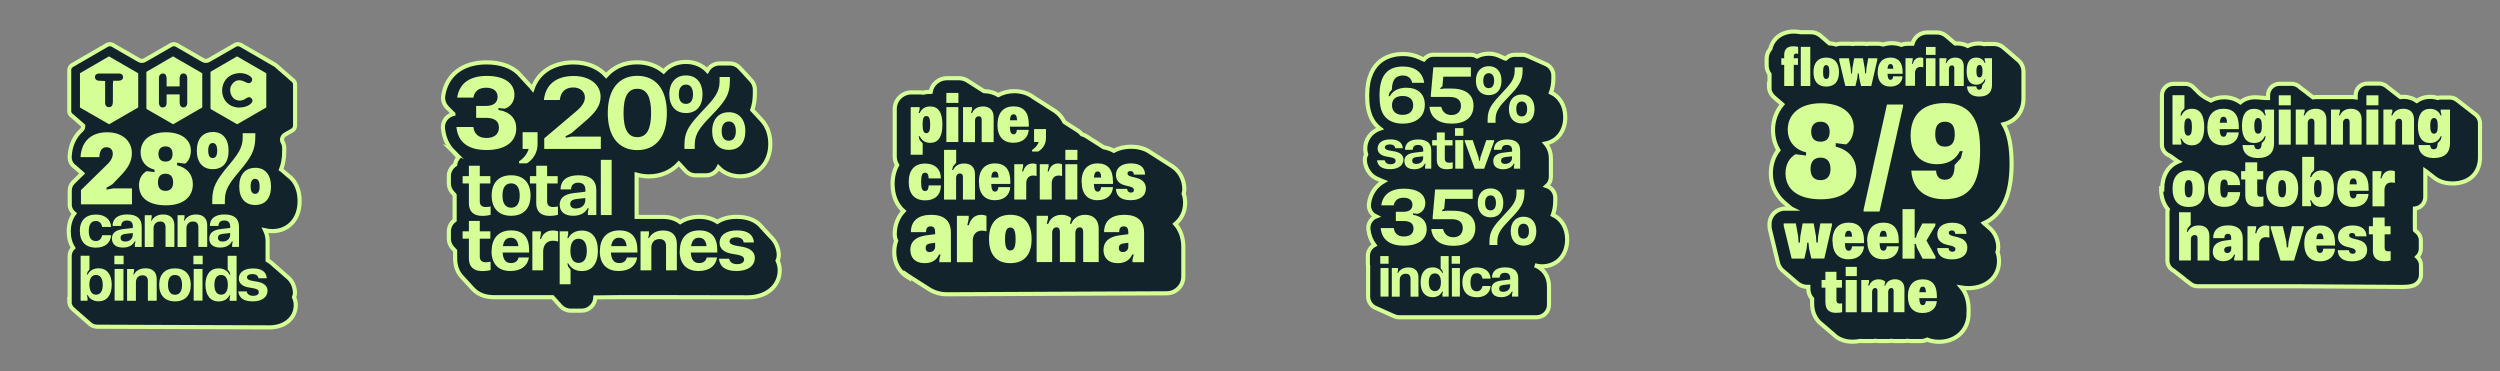 <?xml version="1.0" encoding="UTF-8"?>
<svg id="Capa_1" data-name="Capa 1" xmlns="http://www.w3.org/2000/svg" viewBox="0 0 302.95 44.99">
  <rect x="0" y="0" width="302.95" height="44.99" fill="#808080" stroke="none"/>
  <defs>
    <style>
      .cls-1 {
        stroke: #d6fe97;
        stroke-miterlimit: 10;
        stroke-width: .5px;
      }

      .cls-1, .cls-2 {
        fill: #12232c;
      }

      .cls-2, .cls-3 {
        stroke-width: 0px;
      }

      .cls-3 {
        fill: #d6fe97;
      }
    </style>
  </defs>
  <g>
    <path class="cls-1" d="m54.89,18.34s.04.04.06.06c.02.02.04.04.06.06.02.02.04.04.05.06.02.02.04.04.06.06.02.02.04.04.05.06.02.02.04.04.06.06.02.02.04.04.05.06.02.02.04.04.05.06.02.02.04.04.06.06.02.02.04.04.05.06.02.02.04.04.06.06.02.02.03.04.05.06-.2.25-.36.54-.39.88-.46.3-.77.81-.77,1.4v.89c0,.44.17.83.45,1.12.02.02.04.04.05.06.02.02.04.04.06.06.02.02.04.04.05.06.02.02.04.04.06.06.01.01.02.02.03.04v3.06c-.42.3-.7.79-.7,1.35v.89c0,.45.18.86.48,1.16.02.02.04.04.06.06.02.02.04.04.05.06.02.02.04.04.06.06.02.02.04.04.05.06.02.02.04.04.06.06,0,0,0,0,0,.01v.91c0,.95.31,1.74.86,2.29.02.02.04.04.05.06.02.02.04.04.06.06.02.02.04.04.06.06.02.02.04.04.05.06.02.02.04.04.05.06.02.02.04.04.06.06.02.02.04.04.05.06.02.02.04.04.06.06.02.02.04.04.06.06.02.02.04.04.05.06.02.02.04.04.05.06.02.02.04.04.06.06.02.02.04.04.05.06.02.02.04.04.06.06.02.02.04.04.06.06.02.02.04.04.05.06.02.02.04.04.05.06.02.02.04.04.06.06.02.02.04.04.05.06.02.02.04.04.06.06.02.02.04.04.05.06.02.02.04.04.06.06.02.02.04.04.05.06.02.02.04.04.06.06.54.57,1.32.92,2.28.96h0s.14.01.14.01c.02,0,.04,0,.05,0,.03,0,.06,0,.09,0h3.29s.03,0,.05,0c.02,0,.03,0,.04,0h3.68s.02.02.03.03c.02.02.04.04.05.06.02.02.04.04.06.06.02.02.04.04.05.06.02.02.04.04.06.06.02.02.04.04.05.06.02.02.04.04.06.06.02.02.04.04.05.06.02.02.04.04.06.06.02.02.04.04.05.06.02.02.04.04.05.06.02.02.04.04.05.06.02.02.04.04.06.06.02.02.04.04.05.06.02.02.04.04.06.06.02.02.04.04.05.06.02.02.04.04.05.06.02.02.04.04.05.06.02.02.04.04.06.06.3.32.73.52,1.2.52h1.32c.9,0,1.64-.72,1.67-1.62.71-.05,17.42,0,18.47,0,2.26,0,3.85-1.33,3.87-3.26,0-.23-.03-.7-.26-1.19.11-.25.16-.53.14-.81-.06-.73-.35-1.48-.95-2.05-.02-.02-.04-.04-.06-.06-.02-.02-.03-.04-.05-.06-.02-.02-.04-.04-.06-.06-.02-.02-.03-.04-.05-.06-.02-.02-.04-.04-.06-.06-.02-.02-.03-.04-.05-.06-.02-.02-.04-.04-.06-.06-.02-.02-.03-.04-.05-.06-.02-.02-.04-.04-.06-.06-.02-.02-.03-.04-.05-.06-.02-.02-.04-.04-.06-.06-.02-.02-.03-.04-.05-.06-.02-.02-.04-.04-.06-.06-.02-.02-.03-.04-.05-.06-.02-.02-.03-.04-.06-.06-.02-.02-.03-.04-.05-.06-.02-.02-.04-.04-.06-.06-.02-.02-.03-.04-.05-.06-.02-.02-.04-.04-.06-.06-.02-.02-.03-.04-.05-.06-.02-.02-.03-.04-.06-.06-.02-.02-.03-.04-.05-.06-.02-.02-.04-.04-.06-.06-.02-.02-.03-.04-.05-.06-.59-.59-1.51-1-2.83-1-.98,0-1.75.24-2.34.61-.6-.39-1.35-.61-2.2-.61s-1.67.23-2.3.64c-.53-.39-1.19-.61-1.96-.63h0s-3.32,0-3.32,0v-5.12c.45.12.92.21,1.44.21,1.52,0,2.78-.57,3.68-1.56.02.02.04.04.05.06.02.02.04.04.06.06.02.02.04.04.05.06.02.02.04.04.06.06.02.02.04.04.05.06.02.02.04.04.06.06.02.02.04.04.05.06.02.02.04.04.06.06.02.02.04.04.06.06.02.02.04.04.05.06.02.02.04.04.05.06.02.02.04.04.06.06.02.02.04.04.05.06.02.02.04.04.06.06.02.02.04.04.05.06.3.33.73.53,1.22.53h1.25c.66,0,1.24-.39,1.51-.95.65.67,1.56,1.07,2.62,1.07,2.16,0,3.66-1.62,3.66-3.94,0-1.15-.37-2.13-1-2.82-.02-.02-.04-.04-.05-.06-.02-.02-.04-.04-.06-.06-.02-.02-.04-.04-.05-.06-.02-.02-.04-.04-.06-.06-.02-.02-.04-.04-.05-.06-.02-.02-.04-.04-.06-.06-.02-.02-.04-.04-.05-.06-.02-.02-.04-.04-.06-.06-.02-.02-.04-.04-.05-.06-.02-.02-.04-.04-.06-.06-.02-.02-.04-.04-.05-.06-.02-.02-.04-.04-.06-.06-.02-.02-.04-.04-.05-.06-.02-.02-.04-.04-.06-.06-.02-.02-.04-.04-.06-.06-.02-.02-.04-.04-.05-.06-.02-.02-.04-.04-.06-.06-.02-.02-.04-.04-.05-.06-.02-.02-.04-.04-.06-.06-.02-.02-.04-.04-.05-.06-.02-.02-.04-.04-.06-.06,0,0-.01-.02-.02-.03.2-.58.31-1.23.31-1.99v-.47c0-.47-.2-.89-.51-1.19-.02-.02-.04-.04-.05-.06-.02-.02-.04-.04-.06-.06-.02-.02-.04-.04-.05-.06-.02-.02-.04-.04-.06-.06-.02-.02-.04-.04-.05-.06-.02-.02-.04-.04-.06-.06-.02-.02-.04-.04-.05-.06-.02-.02-.04-.04-.06-.06-.02-.02-.04-.04-.05-.06-.02-.02-.04-.04-.06-.06-.02-.02-.04-.04-.05-.06-.02-.02-.04-.04-.06-.06-.02-.02-.04-.04-.05-.06-.02-.02-.04-.04-.06-.06-.02-.02-.04-.04-.05-.06-.02-.02-.04-.04-.06-.06-.02-.02-.04-.04-.05-.06-.02-.02-.04-.04-.06-.06-.02-.02-.04-.04-.05-.06-.02-.02-.04-.04-.06-.06-.02-.02-.04-.04-.05-.06-.02-.02-.04-.04-.06-.06-.02-.02-.04-.04-.05-.06-.02-.02-.04-.04-.06-.06-.3-.33-.73-.53-1.21-.53h-1.25c-.63,0-1.18.35-1.47.87-.64-.67-1.54-1.06-2.6-1.06-1.11,0-2.05.43-2.7,1.16-.85-.7-1.94-1.11-3.21-1.11-1.56,0-2.84.59-3.75,1.61-.88-.99-2.27-1.6-3.94-1.6-2.48,0-4.29,1.19-4.98,3.17-.12-.15-.25-.31-.4-.44-.02-.02-.03-.04-.05-.06-.02-.02-.03-.04-.06-.06-.02-.02-.03-.04-.05-.06-.02-.02-.03-.04-.06-.06-.02-.02-.03-.04-.05-.06-.02-.02-.03-.04-.06-.06-.02-.02-.03-.04-.05-.06-.02-.02-.03-.04-.06-.06-.02-.02-.03-.04-.05-.06-.02-.02-.03-.04-.06-.06-.02-.02-.03-.04-.05-.06-.02-.02-.03-.04-.06-.06-.02-.02-.03-.04-.05-.06-.02-.02-.03-.04-.06-.06-.02-.02-.03-.04-.06-.06-.02-.02-.03-.04-.05-.06-.02-.02-.03-.04-.05-.06-.02-.02-.03-.04-.06-.06-.02-.02-.03-.04-.05-.06-.02-.02-.03-.04-.06-.06-.02-.02-.03-.04-.06-.06-.02-.02-.03-.04-.05-.06-.02-.02-.03-.04-.05-.06-.02-.02-.03-.04-.06-.06-.82-.77-2.08-1.29-3.86-1.29-2.9,0-4.86,1.51-5.24,4.05-.07.48.07.97.39,1.33.01.01.03.02.04.04,0,0,0,.02.02.02.01.01.03.02.04.04,0,0,0,.02.02.02.01.01.03.02.04.04,0,0,0,.02.02.02.01.01.03.02.04.04,0,0,0,.02.02.02.01.01.03.02.04.04,0,0,0,.02.02.02.01.01.03.02.04.04,0,0,0,.02.02.02.01.01.03.02.04.04,0,0,0,.02.02.02.01.01.03.02.04.04,0,0,0,.02.02.02.01.01.03.02.04.04,0,0,0,.02.02.02.01.01.03.02.04.04,0,0,0,.02.02.02.01.01.03.02.04.04,0,0,0,.02.02.02.01.01.03.02.04.04,0,0,0,.02.02.02.01.01.03.02.04.04,0,0,0,.02.02.02.01.01.03.02.04.04,0,0,0,.02.02.02,0,0,.02.01.02.02-.33.08-.63.25-.86.5-.32.35-.47.82-.42,1.29.12,1.14.55,2.07,1.25,2.77Z"/>
    <path class="cls-1" d="m8.38,36.44c0,.42.19.8.49,1.05.03.03.05.05.08.07.03.03.05.05.08.07.03.03.05.05.08.07.03.03.05.05.08.07.03.03.05.05.08.07.03.03.05.05.08.07.03.03.05.05.08.07.03.03.05.05.08.07.03.03.05.05.08.07.03.03.05.05.08.07.03.03.05.05.08.07.03.03.05.05.08.07.03.03.05.05.08.07.03.03.05.05.08.07.03.03.05.05.08.07.03.03.05.05.08.07.03.03.05.05.08.07.03.03.05.05.08.07.03.03.05.05.08.07.03.03.05.05.08.07.03.03.05.05.08.07.03.03.05.05.08.07.03.03.05.05.08.07.03.03.05.05.08.07.25.26.61.42,1,.42,0,0,20.34.08,20.86.08,1.87,0,3.18-1.11,3.19-2.69,0-.22-.03-.58-.21-.97.09-.21.13-.43.11-.66-.06-.78-.4-1.4-.95-1.83-.03-.02-.05-.05-.08-.07-.03-.02-.05-.05-.08-.07-.03-.02-.05-.05-.08-.07-.03-.02-.05-.05-.08-.07-.03-.02-.05-.05-.08-.07-.03-.02-.05-.05-.08-.07-.03-.02-.05-.05-.08-.07-.03-.02-.05-.05-.08-.07-.03-.02-.05-.05-.08-.07-.03-.02-.05-.05-.08-.07-.03-.02-.05-.05-.08-.07-.03-.02-.05-.05-.08-.07-.03-.02-.05-.05-.08-.07-.03-.02-.05-.05-.08-.07-.03-.02-.05-.05-.08-.07-.03-.02-.05-.05-.08-.07-.03-.02-.05-.05-.08-.07-.03-.02-.05-.05-.08-.07-.03-.02-.05-.05-.08-.07-.03-.02-.05-.05-.08-.07-.03-.02-.05-.05-.08-.07-.03-.02-.05-.05-.08-.07-.03-.02-.05-.05-.08-.07-.03-.02-.05-.05-.08-.07-.13-.11-.28-.21-.44-.3v-2.31c0-.44-.09-.9-.29-1.32.27.06.55.1.85.1,1.98,0,3.32-1.46,3.32-3.64,0-1.39-.51-2.48-1.38-3.09-.03-.02-.05-.05-.08-.07-.03-.02-.05-.05-.08-.07-.03-.02-.05-.05-.08-.07-.03-.02-.05-.05-.08-.07-.03-.02-.05-.05-.08-.07-.03-.02-.05-.05-.08-.07-.03-.02-.05-.05-.08-.07-.03-.02-.05-.05-.08-.07-.03-.02-.05-.05-.08-.07-.03-.02-.05-.05-.08-.07-.02-.02-.04-.04-.06-.05.25-.67.37-1.37.37-2.21v-.4c0-.25-.06-.48-.18-.68-.19-.33-.03-.75.3-.94l.86-.49c.21-.12.34-.35.34-.6v-4.96c0-.25-.13-.47-.34-.6l-.03-.02s-.03-.04-.05-.05l-.03-.02s-.03-.04-.05-.05l-.03-.02s-.03-.04-.05-.05l-.03-.02s-.03-.04-.05-.05l-.03-.02s-.03-.04-.05-.05l-.03-.02s-.03-.04-.05-.05l-.03-.02s-.03-.04-.05-.05l-.03-.02s-.03-.04-.05-.05l-.03-.02s-.03-.04-.05-.05l-.03-.02s-.03-.04-.05-.05l-.03-.02s-.03-.04-.05-.05l-.03-.02s-.03-.04-.05-.05l-.03-.02s-.03-.04-.05-.05l-.03-.02s-.03-.04-.05-.05l-.03-.02s-.03-.04-.05-.05l-.03-.02s-.03-.04-.05-.05l-.03-.02s-.03-.04-.05-.05l-.03-.02s-.03-.04-.05-.05l-.03-.02s-.03-.04-.05-.05l-.03-.02s-.03-.04-.05-.05l-.03-.02s-.03-.04-.05-.05l-.03-.02s-.03-.04-.05-.05l-.03-.02s-.03-.04-.05-.05l-.03-.02s-.03-.04-.05-.05l-.03-.02s-.03-.04-.05-.05l-4.24-2.45c-.21-.12-.48-.12-.69,0l-3.19,1.84c-.21.12-.48.12-.69,0l-3.19-1.84c-.21-.12-.48-.12-.69,0l-3.19,1.84c-.21.12-.48.12-.69,0l-3.19-1.84c-.21-.12-.48-.12-.69,0l-4.23,2.45c-.21.12-.34.35-.34.6v4.97c0,.25.13.47.35.6l.03.02s.03.04.05.05l.03.02s.03.04.05.05l.03.02s.03.04.05.05l.03.02s.03.04.05.05l.03.02s.03.04.05.05l.03.02s.03.04.05.05l.03.02s.03.04.05.05l.03.02s.03.04.05.05l.03.02s.03.04.05.05l.03.02s.03.04.05.05l.03.02s.03.04.05.05l.03.02s.03.04.05.05l.03.02s.03.04.05.05l.03.02s.03.04.05.05l.03.02s.03.04.05.05l.03.02s.03.04.05.05l.03.02s.02.02.03.03c0,.19-.05.39-.21.53-.86.76-1.38,1.88-1.44,3.22-.02.38.12.76.38,1.04.07.07.14.13.22.18.03.02.05.05.08.07.03.02.05.05.08.07.03.02.05.05.08.07.03.02.05.05.08.07.03.02.05.05.08.07.03.02.05.05.08.07.03.02.05.05.08.07.03.02.05.05.08.07.03.02.05.05.08.07.03.02.05.05.08.07.03.02.05.05.08.07.01.01.03.03.04.04l-1.09,1.07c-.27.26-.42.62-.42,1v1.69c0,.45.21.84.54,1.1-.43.57-.66,1.31-.66,2.16,0,.77.18,1.44.53,1.99-.26.25-.42.61-.42,1v5.45Z"/>
    <path class="cls-1" d="m109.93,33.35s.07.05.11.07c.04.02.07.05.11.07.04.02.07.05.11.07.04.02.07.05.11.07.04.02.07.05.11.07.04.02.07.05.11.07.04.02.07.05.11.07.04.02.07.05.11.07.04.02.07.05.11.07.04.02.07.05.11.07.04.02.07.05.11.07.04.02.07.05.11.07.04.02.07.05.11.07.04.02.07.05.11.07.04.02.07.05.11.07.04.02.07.05.11.07.04.02.07.05.11.07.04.02.07.05.11.07.04.02.07.05.11.07.04.02.07.05.11.07.04.02.07.05.11.07.04.02.07.05.11.07.04.02.07.05.11.07.04.02.07.05.11.07.61.4,1.36.63,2.22.63.45,0,26.59-.12,26.59-.12,1.11,0,2.02-.9,2.02-2.02v-3.58c0-1.15-.35-2.1-.97-2.8.74-.61,1.19-1.5,1.19-2.57,0-.39-.06-.76-.18-1.1.06-.2.09-.4.08-.61-.02-1.05-.51-2.11-1.5-2.74-.04-.03-.07-.05-.11-.07-.04-.03-.07-.05-.11-.07-.04-.03-.07-.05-.11-.07-.04-.03-.07-.05-.11-.07-.04-.03-.07-.05-.11-.07-.04-.03-.07-.05-.11-.07-.04-.03-.07-.05-.11-.07-.04-.03-.07-.05-.11-.07-.04-.03-.07-.05-.11-.07-.04-.03-.07-.05-.11-.07-.04-.03-.07-.05-.11-.07-.04-.03-.07-.05-.11-.07-.04-.03-.07-.05-.11-.07-.04-.03-.07-.05-.11-.07-.04-.03-.07-.05-.11-.07-.04-.03-.07-.05-.11-.07-.04-.03-.07-.05-.11-.07-.04-.03-.07-.05-.11-.07-.04-.03-.07-.05-.11-.07-.04-.03-.07-.05-.11-.07-.04-.03-.07-.05-.11-.07-.04-.03-.07-.05-.11-.07-.04-.03-.07-.05-.11-.07-.04-.03-.07-.05-.11-.07-.58-.4-1.36-.66-2.34-.66-.79,0-1.49.18-2.07.49-.36-.2-.77-.34-1.22-.42-.03-.02-.05-.04-.08-.05-.04-.02-.07-.05-.11-.07-.04-.02-.07-.05-.11-.07-.04-.02-.07-.05-.11-.07-.04-.02-.07-.05-.11-.07-.04-.02-.07-.05-.11-.07-.04-.02-.07-.05-.11-.07-.04-.02-.07-.05-.11-.07-.04-.02-.07-.05-.11-.07-.04-.02-.07-.05-.11-.07-.04-.02-.07-.05-.11-.07-.04-.02-.07-.05-.11-.07-.04-.02-.07-.05-.11-.07-.04-.02-.07-.05-.11-.07-.04-.02-.07-.05-.11-.07-.04-.02-.07-.05-.11-.07-.04-.02-.07-.05-.11-.07-.04-.02-.07-.05-.11-.07-.04-.02-.07-.05-.11-.07-.18-.12-.38-.21-.59-.27-.14-.17-.31-.33-.5-.45-.04-.03-.07-.05-.11-.07-.04-.03-.07-.05-.11-.07-.04-.03-.07-.05-.11-.07-.04-.03-.07-.05-.11-.07-.04-.03-.07-.05-.11-.07-.04-.03-.07-.05-.11-.07-.04-.03-.07-.05-.11-.07-.04-.03-.07-.05-.11-.07-.04-.03-.07-.05-.11-.07-.04-.03-.07-.05-.11-.07-.04-.03-.07-.05-.11-.07-.04-.03-.07-.05-.11-.07-.04-.03-.07-.05-.11-.07-.04-.03-.07-.05-.11-.07-.03-.02-.05-.04-.08-.06-.27-.53-.64-.97-1.1-1.3-.03-.03-.07-.05-.11-.07-.03-.03-.07-.05-.11-.07-.03-.03-.07-.05-.11-.07-.04-.03-.07-.05-.11-.07-.03-.03-.07-.05-.11-.07-.04-.03-.07-.05-.11-.07-.03-.03-.07-.05-.11-.07-.03-.03-.07-.05-.11-.07-.03-.03-.07-.05-.11-.07-.03-.03-.07-.05-.11-.07-.03-.03-.07-.05-.11-.07-.04-.03-.07-.05-.11-.07-.03-.03-.07-.05-.11-.07-.04-.03-.07-.05-.11-.07-.03-.03-.07-.05-.11-.07-.03-.03-.07-.05-.11-.07-.03-.03-.07-.05-.11-.07-.04-.03-.07-.05-.11-.07-.03-.03-.07-.05-.11-.07-.04-.03-.07-.05-.11-.07-.03-.03-.07-.05-.11-.07-.03-.03-.07-.05-.11-.07-.03-.03-.07-.05-.11-.07-.04-.03-.07-.05-.11-.07-.62-.48-1.42-.75-2.36-.75-.72,0-1.36.18-1.92.47-.49-.29-1.07-.46-1.72-.47-.02-.01-.04-.02-.06-.03-.04-.02-.07-.05-.11-.07-.04-.03-.07-.05-.11-.07-.04-.02-.07-.05-.11-.07-.04-.03-.07-.05-.11-.07-.04-.03-.07-.05-.11-.07-.04-.02-.07-.05-.11-.07-.04-.02-.07-.05-.11-.07-.04-.03-.07-.05-.11-.07-.04-.03-.07-.05-.11-.07-.04-.02-.07-.05-.11-.07-.04-.02-.07-.05-.11-.07-.04-.03-.07-.05-.11-.07-.04-.02-.07-.05-.11-.07-.04-.03-.07-.05-.11-.07-.04-.02-.07-.05-.11-.07-.04-.03-.07-.05-.11-.07-.04-.03-.07-.05-.11-.07-.32-.22-.7-.35-1.12-.35h-1.45c-.99,0-1.81.71-1.98,1.65-.31,0-.62.03-.9.1-.12-.02-.23-.03-.36-.03h-1.07c-1.11,0-2.02.9-2.02,2.02v5.76c0,.38.11.73.29,1.03-.35.64-.55,1.4-.55,2.28,0,1.42.49,2.55,1.33,3.29-.67.71-1.07,1.66-1.07,2.79,0,.29.06.56.17.81-.15.41-.23.87-.23,1.36,0,1.35.62,2.43,1.64,3.05Z"/>
    <path class="cls-1" d="m165.79,35.94c0,.63.39,1.17.95,1.39.03.01.06.03.09.04.03.01.06.03.09.04.03.01.06.03.09.04.03.01.06.03.09.04.03.01.06.03.09.04.03.01.06.03.09.04.03.01.06.03.09.04.03.01.06.03.09.04.03.01.06.03.09.04.03.01.06.03.09.04.03.01.06.03.09.04.03.01.06.03.09.04.03.01.06.03.09.04.03.01.06.03.09.04.03.01.06.03.09.04.03.01.06.03.09.04.03.01.06.03.09.04.03.01.06.03.09.04.03.01.06.03.09.04.03.01.06.03.09.04.03.01.06.03.09.04.03.01.06.03.09.04.03.01.06.03.09.04.03.01.06.03.09.04.19.09.41.15.64.15h16.67c.83,0,1.5-.67,1.5-1.5v-2.21c0-1.25-.65-2.18-1.72-2.59.28.08.57.13.88.13,1.79,0,3.04-1.34,3.04-3.25,0-1.4-.67-2.5-1.73-2.99.18-.5.29-1.05.29-1.71v-.36c0-.66-.43-1.22-1.03-1.42.31-.27.5-.67.5-1.11v-2.21c0-.74-.23-1.35-.64-1.83,1.43-.29,2.38-1.52,2.38-3.19,0-1.4-.67-2.5-1.73-2.99.18-.5.29-1.05.29-1.71v-.36c0-.63-.39-1.17-.95-1.39-.03-.01-.06-.03-.09-.04-.03-.01-.06-.03-.09-.04-.03-.01-.06-.03-.09-.04-.03-.01-.06-.03-.09-.04-.03-.01-.06-.03-.09-.04-.03-.01-.06-.03-.09-.04-.03-.01-.06-.03-.09-.04-.03-.01-.06-.03-.09-.04-.03-.01-.06-.03-.09-.04-.03-.01-.06-.03-.09-.04-.03-.01-.06-.03-.09-.04-.03-.01-.06-.03-.09-.04-.03-.01-.06-.03-.09-.04-.03-.01-.06-.03-.09-.04-.03-.01-.06-.03-.09-.04-.03-.01-.06-.03-.09-.04-.03-.01-.06-.03-.09-.04-.03-.01-.06-.03-.09-.04-.03-.01-.06-.03-.09-.04-.03-.01-.06-.03-.09-.04-.03-.01-.06-.03-.09-.04-.03-.01-.06-.03-.09-.04-.03-.01-.06-.03-.09-.04-.03-.01-.06-.03-.09-.04-.19-.09-.41-.15-.64-.15h-.96c-.43,0-.81.19-1.08.48-.02,0-.04-.02-.07-.03-.03-.01-.06-.03-.09-.04-.03-.01-.06-.03-.09-.04-.03-.01-.06-.03-.09-.04-.03-.01-.06-.03-.09-.04-.03-.01-.06-.03-.09-.04-.03-.01-.06-.03-.09-.04-.03-.01-.06-.03-.09-.04-.03-.01-.06-.03-.09-.04-.03-.01-.06-.03-.09-.04-.35-.14-.74-.22-1.17-.22-.53,0-1.01.13-1.42.34-.22-.13-.47-.21-.75-.21h-4.55c-.47,0-.87.24-1.15.58-.03-.01-.06-.03-.08-.04-.03-.01-.06-.03-.09-.04-.03-.01-.06-.03-.09-.04-.03-.01-.06-.03-.09-.04-.03-.01-.06-.03-.09-.04-.03-.01-.06-.03-.09-.04-.58-.28-1.25-.43-1.99-.43-1.31,0-4.34.49-4.34,5,0,.94.08,2.15.72,3.14.22.35.51.65.83.9-1.21.42-1.78,1.44-1.78,2.41,0,.26.04.5.11.73-.13.25-.18.54-.15.83.05.45.31,1.69,1.7,2.2.03.01.06.03.09.04.03.01.06.03.09.04.03.01.06.03.09.04.03.01.06.03.09.04.03.01.06.03.09.04.03.01.05.03.08.04-.94.56-1.56,1.46-1.74,2.66-.06.43.06.87.35,1.2.14.16.31.29.5.38-.21.08-.39.21-.54.38-.28.31-.42.74-.38,1.16.08.75.34,1.39.73,1.92-.47.25-.79.74-.79,1.31v.93c0,.12.01.23.04.34,0,.06-.01.12-.01.18v3.46Z"/>
    <path class="cls-1" d="m214.36,10.42c0,.53.23,1.01.59,1.35.02.02.04.04.07.06.02.02.04.04.07.06.02.02.04.04.07.06.02.02.04.04.07.06.02.02.04.04.07.06.02.02.04.04.07.06.02.02.04.04.07.06.02.02.04.04.07.06.02.02.04.04.07.06.02.02.04.04.07.06.02.02.04.04.07.06.02.02.04.04.07.06.02.02.04.04.07.06.02.02.04.04.07.06.01.01.03.02.04.03-.74.89-1.12,1.99-1.12,3.09,0,.92.23,1.76.65,2.46-.59.77-.91,1.74-.91,2.83,0,1.26.5,2.51,1.53,3.45.02.02.04.04.07.06.02.02.04.04.07.06.02.02.04.04.07.06.02.02.04.04.07.06.02.02.04.04.07.06.02.02.04.04.07.06.02.02.04.04.07.06.02.02.04.04.07.06.02.02.04.04.07.06.02.02.04.04.07.06.02.02.04.04.07.06.02.02.04.04.07.06.02.02.04.04.07.06.01.01.02.02.04.03h-.78c-1.02,0-1.86.83-1.86,1.86v.26c0,.15.02.29.05.43l.97,4.01c.1.43.35.79.68,1.04.02.02.04.04.07.06.02.02.04.04.07.06.02.02.04.04.07.06.02.02.04.04.07.06.02.02.04.04.07.06.02.02.04.04.07.06.02.02.04.04.07.06.02.02.04.04.07.06.02.02.04.04.07.06.02.02.04.04.07.06.02.02.04.04.07.06.02.02.04.04.07.06.02.02.04.04.07.06.02.02.04.04.07.06.02.02.04.04.07.06.02.02.04.04.07.06.02.02.04.04.07.06.02.02.04.04.07.06.02.02.04.04.07.06.02.02.04.04.07.06.02.02.04.04.07.06.02.02.04.04.07.06.02.02.04.04.07.06.02.02.04.04.07.06.33.27.74.44,1.19.44h.13v.23c0,.47.17.9.46,1.22v.59c0,.95.34,1.74.92,2.29.02.02.04.04.07.06.02.02.04.04.07.06.02.02.04.04.07.06.02.02.04.04.07.06.02.02.04.04.07.06.02.02.04.04.07.06.02.02.04.04.07.06.02.02.04.04.07.06.02.02.04.04.07.06.02.02.04.04.07.06.02.02.04.04.07.06.02.02.04.04.07.06.02.02.04.04.07.06.02.02.04.04.07.06.02.02.04.04.07.06.02.02.04.04.07.06.02.02.04.04.07.06.02.02.04.04.07.06.02.02.04.04.07.06.02.02.04.04.07.06.02.02.04.04.07.06.02.02.04.04.07.06.02.02.04.04.07.06.02.02.04.04.07.06.55.55,1.34.87,2.29.87.35,0,.67-.04.96-.1.07,0,.15.02.22.02h1.34c.09,0,.18-.01.27-.03.09.01.18.03.27.03h1.31c.11,0,.22,0,.32-.03.11.02.21.03.32.03h1.3c.11,0,.22,0,.33-.03.11.02.22.03.33.03h1.31c.28,0,.53-.06.77-.17.43.16.91.26,1.43.26,1.99,0,3.46-1.31,3.58-3.18,0-.09,0-.18,0-.26,0-.07.01-.15.01-.22v-.26c0-1.09-.31-1.99-.85-2.65.25.04.52.07.82.07,2.19,0,3.72-1.35,3.72-3.29,0-.35-.06-.72-.19-1.08.06-.2.1-.4.09-.62-.02-.86-.36-1.71-1.06-2.31-.02-.02-.04-.04-.07-.06-.02-.02-.04-.04-.07-.06-.02-.02-.04-.04-.07-.06-.02-.02-.04-.04-.07-.06-.02-.02-.04-.04-.07-.06-.02-.02-.04-.04-.07-.06-.02-.02-.04-.04-.07-.06-.02-.02-.04-.04-.07-.06-.02-.02-.04-.04-.07-.06-.01-.01-.02-.02-.03-.03,2.22-1.02,3.34-3.42,3.34-7.19,0-2.16-.31-3.65-.97-4.8,1.47-.36,2.41-1.52,2.41-3.13v-3.24c0-.54-.23-1.02-.6-1.36-.02-.02-.04-.04-.07-.06-.02-.02-.04-.04-.07-.06-.02-.02-.04-.04-.07-.06-.02-.02-.04-.04-.07-.06-.02-.02-.04-.04-.07-.06-.02-.02-.04-.04-.07-.06-.02-.02-.04-.04-.07-.06-.02-.02-.04-.04-.07-.06-.02-.02-.04-.04-.07-.06-.02-.02-.04-.04-.07-.06-.02-.02-.04-.04-.07-.06-.02-.02-.04-.04-.07-.06-.02-.02-.04-.04-.07-.06-.02-.02-.04-.04-.07-.06-.02-.02-.04-.04-.07-.06-.02-.02-.04-.04-.07-.06-.02-.02-.04-.04-.07-.06-.02-.02-.04-.04-.07-.06-.02-.02-.04-.04-.07-.06-.02-.02-.04-.04-.07-.06-.02-.02-.04-.04-.07-.06-.02-.02-.04-.04-.07-.06-.02-.02-.04-.04-.07-.06-.02-.02-.04-.04-.07-.06-.34-.34-.8-.55-1.32-.55h-.89c-.09,0-.17,0-.26.02-.64-.16-1.36-.09-2,.21-.39-.19-.83-.3-1.31-.3-.07,0-.13.02-.2.02-.01,0-.02-.01-.03-.02-.02-.02-.04-.04-.07-.06-.02-.02-.04-.04-.07-.06-.02-.02-.04-.04-.07-.06-.02-.02-.04-.04-.07-.06-.02-.02-.04-.04-.07-.06-.02-.02-.04-.04-.07-.06-.02-.02-.04-.04-.07-.06-.02-.02-.04-.04-.07-.06-.02-.02-.04-.04-.07-.06-.02-.02-.04-.04-.07-.06-.02-.02-.04-.04-.07-.06-.02-.02-.04-.04-.07-.06-.02-.02-.04-.04-.07-.06-.02-.02-.04-.04-.07-.06-.02-.02-.04-.04-.07-.06-.32-.27-.72-.43-1.17-.43h-1.16c-.85,0-1.57.58-1.78,1.37h-.68c-.23,0-.45.05-.66.13-.36-.12-.75-.2-1.18-.2-.38,0-.72.07-1.05.16-.17-.05-.35-.09-.54-.09h-1.1c-.11,0-.22,0-.32.03-.11-.02-.21-.03-.32-.03h-1.06c-.11,0-.22,0-.32.03-.11-.02-.21-.03-.32-.03h-1.16c-.19,0-.37.04-.54.09-.25-.07-.52-.12-.81-.14-.01-.01-.03-.02-.04-.03-.02-.02-.04-.04-.07-.06-.02-.02-.04-.04-.07-.06-.02-.02-.04-.04-.07-.06-.02-.02-.04-.04-.07-.06-.02-.02-.04-.04-.07-.06-.02-.02-.04-.04-.07-.06-.02-.02-.04-.04-.07-.06-.02-.02-.04-.04-.07-.06-.02-.02-.04-.04-.07-.06-.02-.02-.04-.04-.07-.06-.02-.02-.04-.04-.07-.06-.02-.02-.04-.04-.07-.06-.02-.02-.04-.04-.07-.06-.02-.02-.04-.04-.07-.06-.02-.02-.04-.04-.07-.06-.32-.26-.71-.42-1.15-.42h-1.15s-.07,0-.11,0c-.21-.04-.49-.08-.79-.08-1.47,0-2.55.81-2.87,2.09-.28.32-.45.75-.45,1.21v.8c0,.4.13.78.35,1.08v1.48Z"/>
    <path class="cls-1" d="m261.88,22.87c0,1.03.3,1.88.82,2.5-.03.11-.05.22-.05.34v5.86c0,.53.29.98.72,1.21,0,0,.01,0,.02.01.03.03.07.05.09.07.03.03.07.05.09.07.03.03.07.05.09.07.03.03.07.05.09.07.03.03.07.05.09.07.03.03.06.05.09.07.03.03.06.05.09.07.03.03.06.05.09.07.03.03.06.05.09.07.03.03.06.05.09.07.03.03.06.05.09.07.03.03.06.05.09.07.03.03.06.05.09.07.03.03.06.05.09.07.03.03.06.04.09.07.07.08.15.14.24.2.03.02.06.05.1.07.03.02.06.05.09.07.03.02.06.05.09.07.03.02.06.05.1.07.03.02.06.05.09.07.24.19.53.3.86.3h12.31s11.84.08,12.57.08c.3,0,.75-.02,1.17-.14.6-.17,1.02-.72,1.02-1.34v-1.15c0-.39-.17-.75-.45-1.01.27-.25.43-.61.43-1.01v-.99c0-.43-.21-.82-.52-1.07-.03-.03-.06-.05-.09-.07-.03-.03-.06-.05-.09-.07,0,0-.02-.01-.02-.02-.02-.24,0-2.63,0-2.63.26-.03.51-.12.72-.29.34-.26.54-.67.54-1.1v-3.19s0,0,0,0c.03.02.06.05.09.07.03.02.06.05.09.07.03.02.06.05.09.07.03.02.06.05.09.07.03.02.06.05.09.07.03.02.06.05.09.07.03.02.06.05.09.07.03.02.06.05.09.07.03.02.06.05.09.07.03.02.06.05.09.07.03.02.06.05.09.07.03.02.06.05.09.07.56.45,1.31.7,2.21.7,2.03,0,3.34-1.24,3.34-3.16v-4.1c0-.49-.25-.92-.63-1.17-.03-.02-.06-.05-.09-.07-.03-.02-.06-.05-.09-.07-.03-.02-.06-.05-.09-.07-.03-.02-.06-.05-.09-.07-.03-.02-.06-.05-.09-.07-.03-.02-.06-.05-.09-.07-.03-.02-.06-.05-.09-.07-.03-.02-.06-.05-.09-.07-.03-.02-.06-.05-.09-.07-.03-.02-.06-.05-.09-.07-.03-.02-.06-.05-.09-.07-.03-.02-.06-.05-.09-.07-.03-.02-.06-.05-.09-.07-.03-.02-.06-.05-.09-.07-.03-.02-.06-.05-.09-.07-.03-.02-.06-.05-.09-.07-.03-.02-.06-.05-.09-.07-.03-.02-.06-.05-.09-.07-.03-.02-.06-.05-.09-.07-.03-.02-.06-.05-.09-.07-.03-.02-.06-.05-.09-.07-.03-.02-.06-.05-.09-.07-.03-.02-.06-.05-.09-.07-.03-.02-.06-.05-.09-.07-.24-.18-.53-.3-.85-.3h-1.13c-.13,0-.25.02-.36.05-.77-.24-1.76-.19-2.53.36-.44-.31-.99-.5-1.62-.5-.13,0-.26.01-.38.03,0,0,0,0,0,0-.03-.02-.06-.05-.09-.07-.03-.02-.06-.05-.09-.07-.03-.02-.06-.05-.09-.07-.03-.02-.06-.05-.09-.07-.03-.02-.06-.05-.09-.07-.03-.02-.06-.05-.09-.07-.03-.02-.06-.05-.09-.07-.03-.02-.06-.05-.09-.07-.03-.02-.06-.05-.09-.07-.03-.02-.06-.05-.09-.07-.03-.02-.06-.05-.09-.07-.03-.02-.06-.05-.09-.07-.03-.02-.06-.05-.09-.07-.03-.02-.06-.05-.09-.07-.03-.02-.06-.05-.09-.07-.03-.02-.06-.05-.09-.07-.03-.02-.06-.05-.09-.07-.03-.02-.06-.05-.09-.07-.03-.02-.06-.05-.09-.07-.24-.18-.53-.3-.85-.3h-1.46c-.77,0-1.39.62-1.39,1.39v.28c-.15-.02-.31-.04-.47-.04h-4.28c-.14,0-.28.01-.41.03-.02-.02-.05-.03-.08-.05-.02-.02-.06-.04-.08-.06-.02-.02-.06-.04-.08-.06-.02-.02-.06-.04-.08-.06-.04-.04-.09-.07-.14-.1-.05-.04-.1-.08-.15-.12-.05-.04-.1-.08-.15-.12-.04-.03-.07-.06-.1-.08-.03-.02-.05-.04-.08-.06-.03-.02-.05-.04-.08-.06-.03-.02-.05-.04-.08-.06-.03-.02-.05-.04-.08-.06-.03-.02-.05-.04-.08-.06-.03-.02-.05-.04-.08-.06-.03-.02-.05-.04-.08-.06-.03-.02-.05-.04-.08-.06-.03-.02-.05-.04-.08-.06-.02-.02-.05-.04-.07-.06-.25-.24-.58-.38-.96-.38h-1.46c-.77,0-1.39.62-1.39,1.39v.33h-.31c-.13,0-1.01-.1-1.35-.09-.59.01-1.2.2-1.69.61-.58-.41-1.27-.61-1.95-.61-.62,0-1.17.14-1.63.39-.08-.05-.17-.1-.26-.13-.04-.02-.08-.04-.12-.06-.04-.02-.07-.04-.11-.06-.03-.02-.06-.04-.09-.05-.03-.02-.08-.04-.12-.07-.04-.03-.08-.05-.12-.08-.03-.02-.04-.04-.08-.06-.03-.03-.08-.06-.13-.08-.02-.02-.04-.03-.06-.05-.02-.02-.06-.03-.08-.05-.04-.03-.07-.06-.11-.09-.04-.03-.07-.07-.11-.1-.04-.03-.06-.07-.1-.09,0,0,0,0,0,0-.01-.02-.03-.04-.04-.05-.02-.02-.04-.03-.05-.04-.02-.02-.04-.05-.06-.07-.01-.01-.02-.02-.04-.03-.03-.03-.05-.07-.08-.09,0,0-.01,0-.02-.01-.03-.04-.06-.08-.1-.1,0,0-.02-.01-.03-.02-.03-.03-.05-.07-.08-.1,0,0-.01,0-.02-.01-.26-.32-.64-.52-1.08-.52h-1.45c-.77,0-1.39.62-1.39,1.39v5.98c0,.58.36,1.08.87,1.29.03.01.05.04.08.05.02.01.04.03.07.04.02.01.04.03.07.05.02.01.04.03.07.05.02.02.04.03.07.05.02.02.04.03.07.05.02.02.04.03.07.05.02.02.04.03.07.05.02.02.04.03.07.05.02.02.05.03.07.05.02.02.05.03.07.05.02.02.05.03.07.05.02.02.05.03.07.05.03.03.08.05.11.08.02.02.04.03.06.04-1.2.51-1.93,1.69-1.93,3.32Z"/>
  </g>
  <g>
    <g>
      <path class="cls-3" d="m56.82,24.61v-2.38h-.76v-.89h.76v-1.26h1.32v1.26h1.28v.89h-1.28v2.16c0,.47.24.7.73.7.21,0,.41-.04.58-.07v1.02c-.26.06-.61.12-1.01.12-1.06,0-1.62-.53-1.62-1.54Z"/>
      <path class="cls-3" d="m59.58,23.7c0-1.55.85-2.46,2.36-2.46s2.35.91,2.35,2.46-.84,2.45-2.35,2.45-2.36-.91-2.36-2.45Zm2.36,1.47c.7,0,1.04-.54,1.04-1.47s-.34-1.48-1.04-1.48-1.05.52-1.05,1.48.37,1.47,1.05,1.47Z"/>
      <path class="cls-3" d="m64.98,24.61v-2.38h-.76v-.89h.76v-1.26h1.32v1.26h1.28v.89h-1.28v2.16c0,.47.24.7.73.7.21,0,.41-.04.58-.07v1.02c-.26.06-.61.12-1.01.12-1.06,0-1.62-.53-1.62-1.54Z"/>
      <path class="cls-3" d="m67.82,24.84c0-.8.48-1.3,1.76-1.45l1.36-.16v-.24c0-.56-.31-.85-.87-.85s-.86.29-.87.81h-1.27c0-1.12.81-1.71,2.17-1.71,1.46,0,2.16.63,2.16,1.81v3.01h-1.02v-.37l.1-.45h-.14c-.23.46-.76.91-1.74.91-1.06,0-1.63-.52-1.63-1.31Zm1.98.42c.65,0,1.13-.4,1.13-1.01v-.25l-1.11.12c-.52.07-.72.27-.72.59,0,.36.25.56.69.56Z"/>
      <path class="cls-3" d="m72.81,19.37h1.31v6.69h-1.31v-6.69Z"/>
      <path class="cls-3" d="m56.82,31.3v-2.38h-.76v-.89h.76v-1.26h1.32v1.26h1.28v.89h-1.28v2.16c0,.47.24.7.73.7.21,0,.41-.04.58-.07v1.02c-.26.06-.61.12-1.01.12-1.06,0-1.62-.53-1.62-1.54Z"/>
      <path class="cls-3" d="m59.58,30.41c0-1.57.88-2.49,2.36-2.49s2.18.85,2.18,2.39v.29h-3.21c.05.87.38,1.28,1.01,1.28.53,0,.82-.26.92-.68h1.25c-.14.98-.91,1.64-2.24,1.64-1.49,0-2.29-.89-2.29-2.43Zm3.24-.58c-.08-.69-.38-1.02-.92-1.02s-.85.33-.96,1.02h1.88Z"/>
      <path class="cls-3" d="m64.51,28.03h1.03v.35l-.1.58h.12c.18-.58.66-1.03,1.44-1.03.23,0,.46.04.63.11v1.23c-.19-.06-.4-.1-.62-.1-.73,0-1.19.49-1.19,1.33v2.26h-1.31v-4.72Z"/>
      <path class="cls-3" d="m67.82,28.03h1.03v.38l-.1.45h.12c.24-.48.76-.92,1.64-.92,1.26,0,1.94.9,1.94,2.45s-.69,2.46-1.95,2.46c-.86,0-1.38-.44-1.63-.93h-.12l.1.39.29.37v1.77h-1.32v-6.43Zm2.29,3.83c.66,0,1-.53,1-1.46s-.35-1.47-1-1.47-.99.51-.99,1.47.36,1.46.99,1.46Z"/>
      <path class="cls-3" d="m72.7,30.41c0-1.57.88-2.49,2.36-2.49s2.18.85,2.18,2.39v.29h-3.21c.05.87.38,1.28,1.01,1.28.53,0,.82-.26.92-.68h1.25c-.14.98-.91,1.64-2.24,1.64-1.49,0-2.29-.89-2.29-2.43Zm3.24-.58c-.08-.69-.38-1.02-.92-1.02s-.85.33-.96,1.02h1.88Z"/>
      <path class="cls-3" d="m77.62,28.03h1.02v.36l-.09.45h.11c.24-.47.77-.91,1.7-.91,1.08,0,1.66.59,1.66,1.62v3.21h-1.31v-2.93c0-.57-.27-.86-.79-.86-.59,0-.99.38-.99,1.04v2.75h-1.31v-4.72Z"/>
      <path class="cls-3" d="m82.38,30.41c0-1.57.88-2.49,2.36-2.49s2.18.85,2.18,2.39v.29h-3.21c.05.87.38,1.28,1.01,1.28.53,0,.82-.26.92-.68h1.25c-.14.98-.91,1.64-2.24,1.64-1.49,0-2.29-.89-2.29-2.43Zm3.24-.58c-.08-.69-.38-1.02-.92-1.02s-.85.33-.96,1.02h1.88Z"/>
      <path class="cls-3" d="m87.12,31.35h1.24c.08.41.4.66.97.66.5,0,.84-.2.84-.56,0-.3-.22-.46-.75-.57l-.89-.16c-.87-.18-1.33-.65-1.33-1.29,0-.91.76-1.51,2.1-1.51s1.99.53,2.06,1.46h-1.24c-.06-.39-.35-.62-.91-.62-.5,0-.8.2-.8.49,0,.27.25.42.76.52l.86.15c1.01.2,1.44.7,1.44,1.33,0,.99-.88,1.59-2.2,1.59s-2.04-.48-2.15-1.49Z"/>
    </g>
    <g>
      <path class="cls-3" d="m55.3,15.39h2.06c.11.88.68,1.33,1.58,1.33,1.01,0,1.52-.51,1.52-1.25s-.44-1.19-1.6-1.19h-1.16v-1.44h1.15c1.01,0,1.45-.44,1.45-1.11s-.49-1.1-1.39-1.1-1.43.44-1.54,1.2h-1.97c.25-1.69,1.47-2.63,3.59-2.63s3.35.87,3.35,2.29c0,.78-.44,1.47-1.19,1.68l-.75-.08v.23c1.43.24,2.16,1.06,2.16,2.24,0,1.55-1.23,2.62-3.59,2.62s-3.49-1.05-3.66-2.78Z"/>
      <path class="cls-3" d="m64.06,18.05h-.73v-2.03h1.81v1.47c0,.97-.51,1.83-1.29,2.3h-.95v-.24c.57-.38.97-.87,1.16-1.49Z"/>
      <path class="cls-3" d="m65.97,16.75l3.76-3.18c.68-.56,1.15-1.1,1.15-1.78,0-.64-.52-1.19-1.42-1.19-.97,0-1.52.56-1.62,1.52h-1.93c.19-1.83,1.44-2.91,3.61-2.91,2,0,3.26,1.09,3.26,2.49,0,1.07-.57,1.82-1.58,2.75l-1.95,1.68-.71.38v.18l.78-.14h3.49v1.5h-6.86v-1.3Z"/>
      <path class="cls-3" d="m73.65,13.69c0-2.89,1.36-4.5,3.58-4.5s3.58,1.6,3.58,4.5-1.35,4.5-3.58,4.5-3.58-1.6-3.58-4.5Zm3.58,2.93c1.14,0,1.67-.96,1.67-2.93s-.53-2.93-1.67-2.93-1.67.94-1.67,2.94.56,2.92,1.67,2.92Z"/>
      <path class="cls-3" d="m83.13,9.14c1.25,0,2,.88,2,2.29s-.73,2.27-2,2.27-2.02-.88-2.02-2.27.76-2.29,2.02-2.29Zm0,3.45c.53,0,.85-.4.85-1.16s-.32-1.18-.85-1.18-.87.4-.87,1.18.32,1.16.87,1.16Zm2.07.77c1.34-1.4,2-2.19,2-3.47v-.56h1.25v.47c0,1.72-.64,2.55-2.26,4.22-1.34,1.39-2,2.19-2,3.47v.56h-1.25v-.48c0-1.72.66-2.5,2.26-4.21Zm3.12.24c1.25,0,2,.88,2,2.29s-.73,2.27-2,2.27-2.02-.88-2.02-2.27.76-2.29,2.02-2.29Zm0,3.45c.53,0,.85-.4.85-1.16s-.32-1.17-.85-1.17-.87.4-.87,1.17.32,1.16.87,1.16Z"/>
    </g>
  </g>
  <g>
    <g>
      <polygon class="cls-3" points="24.72 13.32 24.72 8.59 28.74 6.26 32.77 8.59 32.77 13.31 28.75 15.64 24.72 13.32"/>
      <path class="cls-2" d="m28.74,6.84c1.19.69,2.36,1.36,3.53,2.04v4.14c-1.15.67-2.32,1.34-3.53,2.04-1.18-.68-2.34-1.35-3.53-2.03v-4.16c1.17-.68,2.34-1.35,3.52-2.04m0-1.16l-.5.29-2.2,1.28-1.32.76-.5.29v5.31l.5.29,2.61,1.51.91.53.5.29.5-.29,3.53-2.04.5-.29v-5.3l-.5-.29-1.22-.71-2.31-1.34-.5-.29h0Z"/>
    </g>
    <g>
      <polygon class="cls-3" points="16.96 13.32 16.96 8.59 20.98 6.26 25.01 8.59 25.01 13.31 20.99 15.64 16.96 13.32"/>
      <path class="cls-2" d="m20.98,6.84c1.19.69,2.36,1.36,3.53,2.04v4.14c-1.15.67-2.32,1.34-3.53,2.04-1.18-.68-2.34-1.35-3.53-2.03v-4.16c1.17-.68,2.34-1.35,3.52-2.04m0-1.16l-.5.29-2.47,1.43-1.05.61-.5.29v5.31l.5.29,3.53,2.03.5.29.5-.29,3.53-2.04.5-.29v-5.3l-.5-.29-1.36-.79-2.17-1.25-.5-.29h0Z"/>
    </g>
    <g>
      <polygon class="cls-3" points="9.2 13.32 9.2 8.59 13.22 6.26 17.25 8.59 17.25 13.31 13.22 15.64 9.2 13.32"/>
      <path class="cls-2" d="m13.22,6.84c1.19.69,2.36,1.36,3.53,2.04v4.14c-1.15.67-2.32,1.34-3.53,2.04-1.18-.68-2.34-1.35-3.53-2.03v-4.16c1.17-.68,2.34-1.35,3.52-2.04m0-1.16l-.5.29-2.34,1.35-1.19.69-.5.29v5.31l.5.29,3.53,2.03.5.29.5-.29,3.53-2.04.5-.29v-5.3l-.5-.29-1.29-.75-2.24-1.3-.5-.29h0Z"/>
    </g>
    <path class="cls-2" d="m12.75,9.82c-.32-.01-.55-.02-.78-.04-.26-.02-.46-.16-.46-.44,0-.28.2-.42.46-.43.82-.01,1.64-.01,2.46,0,.26,0,.47.13.48.41.01.31-.2.44-.48.46-.21.01-.43,0-.71,0-.02.22-.04.39-.04.57,0,.62,0,1.24,0,1.86,0,.13,0,.27-.03.4-.05.25-.21.39-.46.38-.3-.02-.45-.22-.45-.51,0-.65,0-1.31,0-1.96,0-.22,0-.43,0-.71Z"/>
    <path class="cls-2" d="m29.02,13.04c-.93,0-1.69-.51-1.98-1.34-.3-.85-.04-1.83.63-2.37.7-.56,1.81-.63,2.55-.16.33.21.42.45.27.7-.16.25-.37.27-.74.08-.6-.31-1.05-.31-1.44.05-.41.38-.51.85-.34,1.38.22.68.9.99,1.57.7.14-.06.26-.15.39-.23.23-.13.43-.09.58.11.16.21.09.41-.09.58-.3.3-.82.49-1.39.49Z"/>
    <path class="cls-2" d="m20.19,10.47h1.58c0-.36,0-.69,0-1.02.01-.34.2-.55.46-.55.26,0,.46.21.46.55,0,1.01.01,2.01,0,3.02,0,.34-.2.55-.46.55-.26,0-.45-.21-.46-.55-.01-.33,0-.66,0-1.03h-1.58c0,.35,0,.68,0,1.01,0,.31-.11.53-.44.57-.28.03-.48-.19-.49-.57,0-.99,0-1.98,0-2.97,0-.31.13-.53.45-.57.28-.04.47.2.48.58,0,.32,0,.63,0,.99Z"/>
    <g>
      <path class="cls-3" d="m9.67,28c0-1.26.7-2,1.95-2,1.07,0,1.78.54,1.85,1.5h-1.09c-.08-.47-.34-.72-.77-.72-.56,0-.85.42-.85,1.22s.29,1.21.85,1.21c.42,0,.68-.25.77-.71h1.09c-.07.94-.75,1.51-1.85,1.51-1.25,0-1.94-.74-1.94-2.01Z"/>
      <path class="cls-3" d="m13.56,28.93c0-.65.39-1.06,1.43-1.18l1.11-.13v-.2c0-.46-.25-.7-.71-.7s-.7.24-.71.66h-1.04c0-.91.66-1.39,1.77-1.39,1.19,0,1.76.51,1.76,1.48v2.45h-.83v-.3l.08-.36h-.11c-.19.38-.62.74-1.42.74-.86,0-1.32-.42-1.32-1.07Zm1.61.34c.53,0,.92-.33.92-.82v-.21l-.9.1c-.42.05-.58.22-.58.48,0,.29.2.45.56.45Z"/>
      <path class="cls-3" d="m17.55,26.08h.83v.29l-.08.36h.09c.2-.39.63-.74,1.39-.74.88,0,1.35.48,1.35,1.32v2.61h-1.07v-2.38c0-.46-.22-.7-.64-.7-.48,0-.81.31-.81.85v2.24h-1.07v-3.84Z"/>
      <path class="cls-3" d="m21.53,26.08h.83v.29l-.08.36h.09c.2-.39.63-.74,1.39-.74.88,0,1.35.48,1.35,1.32v2.61h-1.07v-2.38c0-.46-.22-.7-.64-.7-.48,0-.81.31-.81.85v2.24h-1.07v-3.84Z"/>
      <path class="cls-3" d="m25.36,28.93c0-.65.39-1.06,1.43-1.18l1.1-.13v-.2c0-.46-.25-.7-.71-.7s-.7.24-.71.66h-1.04c0-.91.66-1.39,1.77-1.39,1.19,0,1.76.51,1.76,1.48v2.45h-.83v-.3l.08-.36h-.11c-.19.38-.62.74-1.42.74-.86,0-1.32-.42-1.32-1.07Zm1.61.34c.53,0,.92-.33.92-.82v-.21l-.9.1c-.42.05-.58.22-.58.48,0,.29.2.45.56.45Z"/>
      <path class="cls-3" d="m10.63,35.77h-.1l.08.36v.31h-.84v-5.45h1.07v1.66l-.23.3-.08.32h.1c.2-.4.62-.76,1.32-.76.98,0,1.59.73,1.59,2s-.61,2-1.58,2c-.71,0-1.14-.36-1.33-.75Zm1.01-.06c.52,0,.82-.45.81-1.2,0-.73-.28-1.19-.81-1.19s-.82.45-.81,1.19c.02.75.29,1.2.81,1.2Z"/>
      <path class="cls-3" d="m13.86,30.99h1.12v1.03h-1.12v-1.03Zm.03,1.6h1.07v3.84h-1.07v-3.84Z"/>
      <path class="cls-3" d="m15.41,32.6h.83v.29l-.08.36h.09c.2-.39.63-.74,1.39-.74.88,0,1.35.48,1.35,1.32v2.61h-1.07v-2.38c0-.46-.22-.7-.64-.7-.48,0-.81.31-.81.85v2.24h-1.07v-3.84Z"/>
      <path class="cls-3" d="m19.29,34.52c0-1.26.7-2,1.92-2s1.91.74,1.91,2-.68,2-1.91,2-1.92-.74-1.92-2Zm1.92,1.2c.57,0,.85-.44.85-1.2s-.28-1.2-.85-1.2-.85.42-.85,1.2.3,1.2.85,1.2Z"/>
      <path class="cls-3" d="m23.44,30.99h1.12v1.03h-1.12v-1.03Zm.03,1.6h1.07v3.84h-1.07v-3.84Z"/>
      <path class="cls-3" d="m24.89,34.52c0-1.27.61-2,1.6-2,.7,0,1.13.36,1.32.76h.09l-.08-.32-.23-.3v-1.66h1.08v5.45h-.84v-.31l.08-.36h-.1c-.19.39-.61.75-1.32.75-.98,0-1.59-.73-1.59-2Zm1.91,1.19c.51,0,.81-.42.81-1.2s-.3-1.19-.81-1.19c-.54,0-.82.43-.82,1.19s.28,1.2.82,1.2Z"/>
      <path class="cls-3" d="m28.88,35.31h1.01c.07.33.33.54.79.54.41,0,.68-.16.68-.45,0-.24-.18-.38-.61-.46l-.73-.13c-.71-.14-1.08-.53-1.08-1.05,0-.74.62-1.23,1.71-1.23s1.62.43,1.68,1.19h-1.01c-.05-.32-.29-.51-.74-.51-.41,0-.65.17-.65.4,0,.22.2.34.62.42l.7.12c.82.17,1.17.57,1.17,1.08,0,.81-.72,1.29-1.79,1.29s-1.67-.39-1.75-1.21Z"/>
    </g>
    <g>
      <path class="cls-3" d="m9.8,23.05l3.05-2.99c.49-.42.82-.92.82-1.44,0-.41-.25-.78-.77-.78-.6,0-.83.5-.86,1.2h-2.28c.09-1.74,1.13-3.01,3.23-3.01,1.88,0,2.99,1.1,2.99,2.53,0,1-.46,1.8-1.38,2.75l-.98,1.02-.71.41v.24l.81-.15h2.27v1.93h-6.18v-1.69Z"/>
      <path class="cls-3" d="m16.84,22.48c0-.8.35-1.41.92-1.74l.97.12v-.3c-1.07-.26-1.69-1.05-1.69-2.1,0-1.36,1.03-2.43,3.09-2.43,1.74,0,3,.82,3,2.23,0,.69-.29,1.31-.71,1.57l-.96-.12v.32c1.22.3,1.91,1.13,1.91,2.3,0,1.51-1.13,2.55-3.26,2.55s-3.26-.92-3.26-2.4Zm3.22.65c.6,0,.92-.36.92-1.03s-.32-1.05-.92-1.05-.92.37-.92,1.05.32,1.03.92,1.03Zm0-3.55c.57,0,.85-.34.85-.92s-.29-.92-.85-.92-.86.34-.86.92.29.92.86.92Z"/>
      <path class="cls-3" d="m25.78,15.99c1.22,0,1.92.85,1.92,2.27s-.68,2.24-1.92,2.24-1.93-.85-1.93-2.25.7-2.25,1.93-2.25Zm0,3.16c.35,0,.54-.29.54-.9s-.19-.92-.54-.92-.55.29-.55.91.19.91.55.91Zm1.9.93c1.26-1.51,1.73-2.23,1.73-3.45v-.49h1.53v.4c0,1.64-.46,2.48-1.97,4.26-1.25,1.49-1.72,2.23-1.72,3.45v.49h-1.53v-.41c0-1.64.45-2.43,1.95-4.25Zm3.24.25c1.22,0,1.92.85,1.92,2.27s-.69,2.24-1.92,2.24-1.93-.85-1.93-2.25.7-2.25,1.93-2.25Zm0,3.16c.35,0,.54-.29.54-.9s-.19-.92-.54-.92-.55.29-.55.91.19.91.55.91Z"/>
    </g>
  </g>
  <g>
    <path class="cls-2" d="m138.18,19.97c-.23,1.15.22,2.16.62,3.2.66,1.71,1.37,3.41,1.86,5.17.44,1.55.32,3.16-.48,4.62-.27.49-.67.91-1.03,1.39-.1-.12-.15-.15-.14-.18.25-2.1-.35-4.05-.96-6.02-.48-1.55-.87-3.13-1.17-4.71-.19-1,0-2.01.6-2.89.17-.25.32-.51.49-.77.08.07.15.13.23.2Z"/>
    <g>
      <path class="cls-3" d="m110.31,30.3c0-1,.62-1.59,1.91-1.78l1.1-.14v-.24c0-.46-.15-.71-.55-.71s-.56.25-.56.7h-1.83c0-1.37.9-2.1,2.46-2.1s2.39.72,2.39,2.16v3.58h-1.4v-.35l.15-.58h-.19c-.22.53-.72,1.05-1.74,1.05-1.16,0-1.73-.67-1.73-1.59Zm2.36.24c.37,0,.65-.25.65-.65v-.47l-.58.08c-.44.07-.57.27-.57.54,0,.34.17.51.51.51Z"/>
      <path class="cls-3" d="m115.96,26.15h1.43v.35l-.17.79h.19c.17-.68.65-1.26,1.49-1.26.23,0,.47.06.64.12v1.88c-.18-.04-.36-.08-.55-.08-.67,0-1.11.45-1.11,1.23v2.59h-1.92v-5.62Z"/>
      <path class="cls-3" d="m119.85,28.97c0-1.93.93-2.94,2.58-2.94s2.58,1.01,2.58,2.94-.92,2.92-2.58,2.92-2.58-1.02-2.58-2.92Zm2.58,1.38c.45,0,.64-.41.64-1.39s-.2-1.39-.64-1.39c-.42,0-.64.37-.64,1.39s.21,1.39.64,1.39Z"/>
      <path class="cls-3" d="m125.64,26.15h1.35v.36l-.15.61h.19c.2-.56.7-1.09,1.63-1.09.52,0,.88.17,1.16.41l-.17.68h.16c.23-.57.75-1.09,1.68-1.09,1.05,0,1.65.64,1.65,1.68v4.05h-1.88v-3.67c0-.34-.13-.54-.41-.54-.32,0-.54.24-.54.68v3.53h-1.87v-3.67c0-.34-.13-.54-.41-.54-.31,0-.53.24-.53.68v3.53h-1.88v-5.62Z"/>
      <path class="cls-3" d="m133.72,30.3c0-1,.62-1.59,1.91-1.78l1.1-.14v-.24c0-.46-.15-.71-.55-.71s-.56.25-.56.7h-1.83c0-1.37.9-2.1,2.46-2.1s2.39.72,2.39,2.16v3.58h-1.4v-.35l.15-.58h-.19c-.22.53-.72,1.05-1.75,1.05-1.16,0-1.73-.67-1.73-1.59Zm2.36.24c.37,0,.65-.25.65-.65v-.47l-.58.08c-.44.07-.57.27-.57.54,0,.34.18.51.51.51Z"/>
    </g>
    <g>
      <path class="cls-3" d="m110.12,22.05c0-1.47.72-2.23,2-2.23,1.14,0,1.87.62,1.9,1.8h-1.48c-.03-.49-.16-.69-.43-.69-.34,0-.49.27-.49,1.12s.15,1.1.49,1.1c.27,0,.4-.2.43-.68h1.48c-.02,1.17-.73,1.81-1.9,1.81-1.29,0-2-.77-2-2.23Z"/>
      <path class="cls-3" d="m114.41,18.16h1.46v1.56l-.38.44-.12.44h.13c.18-.42.6-.79,1.35-.79.85,0,1.3.49,1.3,1.3v3.08h-1.46v-2.75c0-.27-.12-.42-.36-.42-.27,0-.47.19-.47.53v2.64h-1.46v-6.02Z"/>
      <path class="cls-3" d="m118.62,22.06c0-1.51.75-2.26,1.96-2.26s1.85.72,1.85,2.21v.28h-2.31c.02.69.17.93.45.93.27,0,.38-.21.41-.54h1.44c-.06.91-.68,1.58-1.87,1.58s-1.92-.74-1.92-2.21Zm2.38-.55c-.02-.54-.15-.73-.42-.73s-.41.18-.46.73h.88Z"/>
      <path class="cls-3" d="m122.9,19.9h1.08v.27l-.12.6h.14c.12-.52.49-.96,1.13-.96.17,0,.36.04.48.09v1.43c-.13-.03-.27-.06-.41-.06-.51,0-.84.34-.84.94v1.97h-1.45v-4.28Z"/>
      <path class="cls-3" d="m125.99,19.9h1.08v.27l-.12.6h.14c.12-.52.49-.96,1.13-.96.17,0,.36.04.48.09v1.43c-.13-.03-.27-.06-.41-.06-.51,0-.84.34-.84.94v1.97h-1.45v-4.28Z"/>
      <path class="cls-3" d="m129.1,18.16h1.46v1.22h-1.46v-1.22Zm0,1.74h1.45v4.28h-1.45v-4.28Z"/>
      <path class="cls-3" d="m131.06,22.06c0-1.51.75-2.26,1.96-2.26s1.85.72,1.85,2.21v.28h-2.31c.02.69.17.93.46.93.27,0,.38-.21.41-.54h1.44c-.06.91-.68,1.58-1.87,1.58s-1.92-.74-1.92-2.21Zm2.38-.55c-.02-.54-.15-.73-.42-.73s-.41.18-.46.73h.88Z"/>
      <path class="cls-3" d="m135.22,22.89h1.36c.03.29.2.45.47.45.23,0,.36-.12.36-.3,0-.23-.17-.34-.52-.44l-.57-.14c-.76-.19-1.09-.67-1.09-1.26,0-.85.67-1.4,1.81-1.4s1.7.51,1.72,1.36h-1.35c-.02-.29-.17-.43-.42-.43-.22,0-.36.1-.36.28,0,.22.18.32.52.41l.6.15c.89.23,1.11.8,1.11,1.25,0,.94-.72,1.44-1.86,1.44s-1.74-.48-1.77-1.37Z"/>
    </g>
    <g>
      <path class="cls-3" d="m110.37,12.98h1.07v.27l-.12.44h.14c.17-.41.55-.79,1.26-.79.98,0,1.48.71,1.48,2.2s-.5,2.21-1.48,2.21c-.69,0-1.08-.39-1.26-.8h-.14l.12.45.37.41v1.38h-1.45v-5.76Zm1.88,3.16c.32,0,.47-.28.47-1.04s-.15-1.04-.47-1.04-.45.29-.45,1.04.15,1.04.45,1.04Z"/>
      <path class="cls-3" d="m114.68,11.26h1.46v1.21h-1.46v-1.21Zm0,1.72h1.45v4.23h-1.45v-4.23Z"/>
      <path class="cls-3" d="m116.72,12.98h1.07v.27l-.12.44h.13c.17-.41.58-.79,1.32-.79.84,0,1.29.5,1.29,1.29v3.03h-1.45v-2.71c0-.27-.12-.42-.35-.42-.27,0-.46.2-.46.53v2.6h-1.45v-4.23Z"/>
      <path class="cls-3" d="m120.88,15.12c0-1.5.75-2.23,1.95-2.23s1.84.71,1.84,2.18v.28h-2.3c.02.69.17.92.45.92.27,0,.38-.21.4-.53h1.44c-.06.9-.68,1.56-1.87,1.56s-1.92-.73-1.92-2.18Zm2.37-.55c-.03-.53-.15-.72-.42-.72s-.4.17-.45.72h.88Z"/>
      <path class="cls-3" d="m125.86,17.21h-.55v-1.57h1.44v1.1c0,.73-.4,1.31-.94,1.62h-.74v-.19c.36-.23.67-.57.8-.96Z"/>
    </g>
  </g>
  <g>
    <g>
      <path class="cls-3" d="m167.66,13.9c-.37-.57-.49-1.34-.49-2.34,0-2.37.91-3.5,2.84-3.5,1.45,0,2.4.71,2.57,1.97h-1.46c-.1-.55-.5-.88-1.12-.88-.9,0-1.31.56-1.33,1.7l-.3.39-.1.41h.16c.28-.56.94-1.02,1.99-1.02,1.32,0,2.24.7,2.24,2.06,0,1.43-1.02,2.29-2.7,2.29-.99,0-1.83-.34-2.3-1.08Zm2.3.02c.85,0,1.29-.45,1.29-1.18s-.49-1.11-1.28-1.11c-.85,0-1.29.42-1.29,1.12,0,.74.5,1.17,1.28,1.17Z"/>
      <path class="cls-3" d="m173.21,12.94h1.44c.15.63.56,1,1.25,1s1.14-.43,1.14-1.11-.44-1.08-1.35-1.08h-2.3v-.24l.3-3.36h4.55v1.14h-3.34l-.11,1.17-.25.21v.12l.45-.06h.89c1.85,0,2.68.83,2.68,2.07,0,1.46-1.05,2.18-2.63,2.18s-2.57-.69-2.71-2.04Z"/>
      <path class="cls-3" d="m180.41,8.02c.96,0,1.54.68,1.54,1.76s-.56,1.75-1.54,1.75-1.56-.68-1.56-1.75.58-1.76,1.56-1.76Zm0,2.66c.41,0,.65-.31.65-.9s-.24-.91-.65-.91-.67.31-.67.91.24.9.67.9Zm1.6.59c1.03-1.08,1.54-1.68,1.54-2.68v-.43h.96v.36c0,1.32-.5,1.97-1.74,3.25-1.03,1.07-1.54,1.68-1.54,2.68v.43h-.96v-.37c0-1.32.51-1.93,1.74-3.24Zm2.4.18c.96,0,1.54.68,1.54,1.76s-.56,1.75-1.54,1.75-1.56-.68-1.56-1.75.58-1.76,1.56-1.76Zm0,2.66c.41,0,.65-.31.65-.9s-.24-.91-.65-.91c-.43,0-.67.31-.67.91s.24.9.67.9Z"/>
      <path class="cls-3" d="m166.89,19.42h.91c.06.3.29.48.71.48.37,0,.61-.14.61-.41,0-.22-.16-.34-.55-.42l-.65-.12c-.64-.13-.98-.48-.98-.95,0-.67.56-1.11,1.54-1.11s1.46.39,1.51,1.07h-.91c-.04-.29-.26-.46-.67-.46-.37,0-.59.15-.59.36,0,.2.18.31.56.38l.63.11c.74.15,1.06.51,1.06.98,0,.73-.65,1.17-1.62,1.17s-1.5-.35-1.58-1.09Z"/>
      <path class="cls-3" d="m170.18,19.55c0-.59.35-.96,1.29-1.06l1-.12v-.18c0-.41-.23-.63-.64-.63s-.63.21-.64.59h-.93c0-.82.59-1.25,1.6-1.25,1.07,0,1.58.46,1.58,1.33v2.21h-.75v-.27l.07-.33h-.1c-.17.34-.56.67-1.28.67-.78,0-1.19-.38-1.19-.96Zm1.45.31c.48,0,.83-.29.83-.74v-.18l-.81.09c-.38.05-.52.2-.52.43,0,.27.18.41.5.41Z"/>
      <path class="cls-3" d="m174.11,19.38v-1.75h-.56v-.65h.56v-.93h.97v.93h.94v.65h-.94v1.58c0,.35.18.51.54.51.16,0,.3-.03.42-.05v.75c-.19.05-.45.09-.74.09-.78,0-1.19-.39-1.19-1.13Z"/>
      <path class="cls-3" d="m176.32,15.53h1.01v.93h-1.01v-.93Zm.03,1.45h.97v3.46h-.97v-3.46Z"/>
      <path class="cls-3" d="m177.49,17.12v-.14h.97l.72,2.11.05.38h.11l.05-.38.72-2.11h.95v.14l-1.21,3.33h-1.14l-1.21-3.32Z"/>
      <path class="cls-3" d="m180.95,19.55c0-.59.35-.96,1.29-1.06l1-.12v-.18c0-.41-.23-.63-.64-.63s-.63.21-.64.59h-.93c0-.82.59-1.25,1.6-1.25,1.07,0,1.58.46,1.58,1.33v2.21h-.75v-.27l.07-.33h-.1c-.17.34-.56.67-1.28.67-.78,0-1.19-.38-1.19-.96Zm1.45.31c.48,0,.83-.29.83-.74v-.18l-.81.09c-.38.05-.52.2-.52.43,0,.27.18.41.5.41Z"/>
    </g>
    <g>
      <path class="cls-3" d="m167.31,27.64h1.59c.09.68.53,1.02,1.22,1.02.78,0,1.17-.39,1.17-.96s-.34-.92-1.24-.92h-.9v-1.11h.89c.78,0,1.12-.34,1.12-.86s-.38-.85-1.07-.85-1.1.34-1.19.92h-1.52c.19-1.3,1.13-2.02,2.76-2.02s2.58.67,2.58,1.76c0,.6-.34,1.13-.92,1.29l-.57-.06v.18c1.1.18,1.66.82,1.66,1.72,0,1.2-.94,2.02-2.76,2.02s-2.69-.81-2.82-2.14Z"/>
      <path class="cls-3" d="m173.43,27.75h1.44c.15.63.56,1,1.25,1s1.14-.43,1.14-1.11-.44-1.08-1.35-1.08h-2.3v-.24l.3-3.36h4.55v1.14h-3.34l-.11,1.17-.25.21v.12l.45-.06h.89c1.85,0,2.68.83,2.68,2.07,0,1.46-1.05,2.18-2.63,2.18s-2.57-.69-2.71-2.04Z"/>
      <path class="cls-3" d="m180.63,22.83c.96,0,1.54.68,1.54,1.76s-.56,1.75-1.54,1.75-1.56-.68-1.56-1.75.58-1.76,1.56-1.76Zm0,2.66c.41,0,.65-.31.65-.9s-.24-.91-.65-.91-.67.31-.67.91.24.9.67.9Zm1.6.59c1.03-1.08,1.54-1.68,1.54-2.68v-.43h.96v.36c0,1.32-.5,1.97-1.74,3.25-1.03,1.07-1.54,1.68-1.54,2.68v.43h-.96v-.37c0-1.32.51-1.93,1.74-3.24Zm2.4.18c.96,0,1.54.68,1.54,1.76s-.56,1.75-1.54,1.75-1.56-.68-1.56-1.75.58-1.76,1.56-1.76Zm0,2.66c.41,0,.65-.31.65-.9s-.24-.91-.65-.91c-.43,0-.67.31-.67.91s.24.9.67.9Z"/>
      <path class="cls-3" d="m167.26,31.03h1.01v.93h-1.01v-.93Zm.03,1.45h.97v3.46h-.97v-3.46Z"/>
      <path class="cls-3" d="m168.66,32.48h.75v.27l-.07.33h.08c.18-.35.57-.67,1.25-.67.79,0,1.22.44,1.22,1.19v2.35h-.96v-2.15c0-.42-.2-.63-.58-.63-.44,0-.73.28-.73.76v2.02h-.96v-3.46Z"/>
      <path class="cls-3" d="m172.15,34.21c0-1.15.55-1.81,1.44-1.81.63,0,1.02.32,1.19.68h.08l-.07-.29-.21-.27v-1.49h.97v4.91h-.76v-.28l.07-.33h-.09c-.17.36-.55.68-1.19.68-.89,0-1.43-.66-1.43-1.8Zm1.73,1.07c.46,0,.73-.38.73-1.08s-.27-1.07-.73-1.07c-.48,0-.74.39-.74,1.07s.25,1.08.74,1.08Z"/>
      <path class="cls-3" d="m175.91,31.03h1.01v.93h-1.01v-.93Zm.03,1.45h.97v3.46h-.97v-3.46Z"/>
      <path class="cls-3" d="m177.21,34.21c0-1.14.63-1.8,1.76-1.8.97,0,1.6.49,1.66,1.35h-.98c-.08-.42-.31-.65-.7-.65-.5,0-.76.38-.76,1.1s.26,1.09.76,1.09c.38,0,.61-.22.7-.64h.98c-.06.85-.68,1.36-1.67,1.36-1.13,0-1.75-.67-1.75-1.81Z"/>
      <path class="cls-3" d="m180.72,35.05c0-.59.35-.96,1.29-1.06l1-.12v-.18c0-.41-.23-.63-.64-.63s-.63.21-.64.59h-.93c0-.82.59-1.25,1.6-1.25,1.07,0,1.58.46,1.58,1.33v2.21h-.75v-.27l.07-.33h-.1c-.17.34-.56.67-1.28.67-.78,0-1.19-.38-1.19-.96Zm1.45.31c.48,0,.83-.29.83-.74v-.18l-.81.09c-.38.05-.52.2-.52.43,0,.27.18.41.5.41Z"/>
    </g>
  </g>
  <g>
    <g>
      <path class="cls-3" d="m216.37,20.98c0-1.05.46-1.85,1.21-2.29l1.28.16v-.39c-1.41-.34-2.22-1.37-2.22-2.76,0-1.78,1.36-3.19,4.06-3.19,2.29,0,3.94,1.08,3.94,2.93,0,.9-.38,1.72-.93,2.06l-1.26-.16v.43c1.6.39,2.5,1.49,2.5,3.03,0,1.98-1.49,3.35-4.29,3.35s-4.29-1.21-4.29-3.16Zm4.24.85c.79,0,1.21-.47,1.21-1.36s-.42-1.37-1.21-1.37-1.21.49-1.21,1.37.42,1.36,1.21,1.36Zm0-4.66c.75,0,1.11-.44,1.11-1.21s-.38-1.21-1.11-1.21-1.13.44-1.13,1.21.38,1.21,1.13,1.21Z"/>
      <path class="cls-3" d="m225.83,25.4l2.83-12.73h1.95v.23l-2.85,12.73h-1.93v-.23Z"/>
      <path class="cls-3" d="m231.62,20.67h2.99c.05.69.38,1.11,1.06,1.11.83,0,1.19-.56,1.19-1.78l.75-.82.23-.87h-.34c-.42.87-1.28,1.59-2.75,1.59-1.95,0-3.22-1.18-3.22-3.48,0-2.57,1.55-3.93,4.15-3.93,1.6,0,2.8.56,3.52,1.82.57.97.75,2.29.75,3.93,0,4.15-1.34,5.9-4.33,5.9-2.36,0-3.88-1.24-4.01-3.47Zm4.07-2.9c.8,0,1.19-.49,1.19-1.5,0-1.08-.43-1.52-1.18-1.52-.8,0-1.19.47-1.19,1.52s.41,1.5,1.18,1.5Z"/>
    </g>
    <g>
      <path class="cls-3" d="m216.15,27.33v-.26h1.47l.28,1.57.05.76h.16l.05-.76.28-1.57h1.34l.28,1.57.05.75h.16l.05-.75.27-1.57h1.4v.25l-.92,4.01h-1.57l-.27-1.17-.08-.75h-.15l-.08.75-.27,1.18h-1.54l-.97-4.01Z"/>
      <path class="cls-3" d="m222.05,29.23c0-1.51.76-2.25,1.97-2.25s1.86.72,1.86,2.2v.28h-2.32c.02.69.17.92.46.92.27,0,.38-.21.41-.53h1.45c-.06.91-.68,1.57-1.88,1.57s-1.93-.74-1.93-2.2Zm2.39-.55c-.03-.53-.15-.72-.42-.72s-.41.17-.46.72h.88Z"/>
      <path class="cls-3" d="m226.26,29.23c0-1.51.76-2.25,1.97-2.25s1.86.72,1.86,2.2v.28h-2.32c.02.69.17.92.46.92.27,0,.38-.21.41-.53h1.45c-.06.91-.68,1.57-1.88,1.57s-1.93-.74-1.93-2.2Zm2.39-.55c-.03-.53-.15-.72-.42-.72s-.41.17-.46.72h.88Z"/>
      <path class="cls-3" d="m230.56,25.34h1.46v3.47h.16l.12-.46.65-1.27h1.58v.25l-1.08,1.82,1.09,1.95v.25h-1.56l-.69-1.34-.12-.45h-.16v1.79h-1.46v-6Z"/>
      <path class="cls-3" d="m234.75,30.06h1.37c.03.29.2.45.47.45.23,0,.37-.12.37-.3,0-.23-.17-.34-.52-.43l-.58-.14c-.77-.19-1.1-.67-1.1-1.26,0-.85.67-1.39,1.82-1.39s1.71.51,1.72,1.35h-1.36c-.02-.29-.17-.42-.42-.42-.22,0-.37.1-.37.28,0,.22.18.32.52.41l.61.15c.9.22,1.12.79,1.12,1.24,0,.93-.72,1.43-1.87,1.43s-1.75-.48-1.78-1.37Z"/>
    </g>
    <g>
      <path class="cls-3" d="m221.2,36.67v-1.81h-.46v-.93h.46v-.99h1.34v.99h.67v.93h-.67v1.52c0,.27.13.41.42.41.1,0,.19-.02.27-.04v1.08c-.19.05-.45.08-.74.08-.86,0-1.28-.42-1.28-1.25Z"/>
      <path class="cls-3" d="m223.66,32.34h1.35v1.12h-1.35v-1.12Zm0,1.59h1.34v3.91h-1.34v-3.91Z"/>
      <path class="cls-3" d="m225.55,33.93h.94v.25l-.11.43h.13c.14-.39.49-.76,1.14-.76.36,0,.61.11.81.28l-.12.47h.12c.16-.4.52-.76,1.17-.76.73,0,1.15.44,1.15,1.17v2.82h-1.31v-2.56c0-.24-.09-.37-.28-.37-.22,0-.38.17-.38.47v2.46h-1.3v-2.56c0-.24-.09-.37-.28-.37-.21,0-.37.17-.37.47v2.46h-1.31v-3.91Z"/>
      <path class="cls-3" d="m231.2,35.91c0-1.38.7-2.06,1.8-2.06s1.71.66,1.71,2.02v.26h-2.13c.02.63.15.85.42.85.24,0,.35-.19.37-.49h1.33c-.05.83-.63,1.44-1.73,1.44s-1.77-.68-1.77-2.02Zm2.19-.5c-.02-.49-.14-.67-.39-.67s-.37.16-.42.67h.81Z"/>
    </g>
    <g>
      <path class="cls-3" d="m217.32,5.61c.22,0,.43.03.58.07v.84c-.07-.01-.14-.03-.22-.03-.22,0-.31.1-.31.33v.24h.51v.8h-.51v2.56h-1.16v-2.56h-.35v-.8h.35v-.38c0-.7.33-1.07,1.11-1.07Zm.9.07h1.15v4.74h-1.15v-4.74Z"/>
      <path class="cls-3" d="m219.76,8.74c0-1.16.56-1.76,1.54-1.76s1.55.6,1.55,1.76-.55,1.75-1.55,1.75-1.54-.61-1.54-1.75Zm1.54.83c.27,0,.38-.24.38-.84s-.12-.84-.38-.84c-.25,0-.38.22-.38.84s.12.84.38.84Z"/>
      <path class="cls-3" d="m222.89,7.26v-.2h1.16l.22,1.24.04.6h.12l.04-.6.22-1.24h1.06l.22,1.24.04.59h.12l.04-.59.22-1.24h1.1v.2l-.73,3.16h-1.24l-.21-.93-.06-.59h-.12l-.07.59-.22.93h-1.22l-.76-3.16Z"/>
      <path class="cls-3" d="m227.54,8.76c0-1.19.6-1.78,1.55-1.78s1.47.57,1.47,1.74v.22h-1.83c.02.55.13.73.36.73.21,0,.3-.16.32-.42h1.14c-.05.72-.54,1.24-1.49,1.24s-1.53-.59-1.53-1.74Zm1.89-.43c-.02-.42-.12-.57-.34-.57s-.32.14-.36.57h.7Z"/>
      <path class="cls-3" d="m230.93,7.05h.85v.21l-.1.47h.11c.1-.41.39-.76.89-.76.14,0,.28.03.38.07v1.12c-.1-.03-.22-.05-.33-.05-.4,0-.67.27-.67.74v1.55h-1.15v-3.37Z"/>
      <path class="cls-3" d="m233.39,5.69h1.16v.96h-1.16v-.96Zm0,1.37h1.15v3.37h-1.15v-3.37Z"/>
      <path class="cls-3" d="m235.02,7.05h.85v.21l-.09.35h.11c.14-.33.46-.63,1.05-.63.67,0,1.03.39,1.03,1.03v2.41h-1.15v-2.16c0-.22-.1-.34-.28-.34-.22,0-.37.16-.37.42v2.07h-1.15v-3.37Z"/>
      <path class="cls-3" d="m238.37,10.47h1.12c.02.23.11.4.35.4.27,0,.36-.22.37-.57l.29-.34.1-.35h-.1c-.13.34-.45.65-1.02.65-.76,0-1.16-.55-1.16-1.65s.4-1.63,1.16-1.63c.58,0,.88.31,1.01.62h.11l-.1-.34v-.21h.89v3.25c0,.85-.47,1.4-1.54,1.4-.93,0-1.46-.43-1.49-1.24Zm1.51-1.09c.24,0,.36-.21.36-.76,0-.49-.11-.75-.36-.75s-.38.26-.38.75c0,.55.12.76.38.76Z"/>
    </g>
  </g>
  <g>
    <g>
      <path class="cls-3" d="m264.04,25.72h1.43v1.52l-.37.42-.11.43h.13c.18-.41.59-.77,1.33-.77.84,0,1.28.48,1.28,1.26v2.99h-1.43v-2.68c0-.26-.11-.41-.35-.41-.27,0-.46.19-.46.51v2.57h-1.43v-5.86Z"/>
      <path class="cls-3" d="m268.15,30.48c0-.74.46-1.18,1.42-1.32l.81-.11v-.18c0-.34-.11-.53-.41-.53s-.42.19-.42.52h-1.36c0-1.02.67-1.55,1.82-1.55s1.77.54,1.77,1.6v2.65h-1.04v-.26l.11-.43h-.14c-.16.39-.54.78-1.29.78-.86,0-1.28-.5-1.28-1.18Zm1.75.18c.28,0,.48-.19.48-.48v-.35l-.43.06c-.33.05-.42.2-.42.4,0,.25.13.37.37.37Z"/>
      <path class="cls-3" d="m272.34,27.41h1.06v.26l-.12.59h.14c.12-.5.48-.94,1.11-.94.17,0,.35.04.47.09v1.39c-.13-.03-.27-.06-.41-.06-.5,0-.82.33-.82.91v1.92h-1.42v-4.16Z"/>
      <path class="cls-3" d="m275.17,27.65v-.24h1.46l.42,1.84.06.72h.16l.06-.72.41-1.84h1.43v.24l-1.18,3.93h-1.64l-1.18-3.92Z"/>
      <path class="cls-3" d="m279.23,29.52c0-1.47.74-2.2,1.92-2.2s1.81.7,1.81,2.15v.28h-2.27c.02.68.16.9.45.9.26,0,.37-.2.4-.52h1.42c-.06.89-.67,1.54-1.84,1.54s-1.89-.72-1.89-2.15Zm2.33-.54c-.02-.52-.15-.71-.42-.71s-.4.17-.45.71h.86Z"/>
      <path class="cls-3" d="m283.31,30.32h1.33c.03.28.2.44.46.44.23,0,.36-.11.36-.29,0-.22-.17-.33-.51-.42l-.56-.14c-.75-.19-1.07-.65-1.07-1.23,0-.83.66-1.36,1.77-1.36s1.67.5,1.68,1.32h-1.33c-.02-.28-.17-.41-.42-.41-.22,0-.36.1-.36.28,0,.21.18.31.51.4l.59.15c.88.22,1.09.77,1.09,1.21,0,.91-.71,1.4-1.82,1.4s-1.71-.46-1.74-1.33Z"/>
      <path class="cls-3" d="m287.55,30.33v-1.93h-.49v-.99h.49v-1.05h1.42v1.05h.72v.99h-.72v1.62c0,.29.14.44.45.44.11,0,.2-.02.28-.04v1.15c-.2.06-.48.09-.79.09-.91,0-1.37-.45-1.37-1.33Z"/>
    </g>
    <g>
      <path class="cls-3" d="m264.36,16.81h-.14l.12.44v.27h-1.08v-5.98h1.45v1.59l-.37.42-.12.44h.14c.17-.42.56-.81,1.26-.81.94,0,1.49.71,1.49,2.22s-.55,2.21-1.49,2.21c-.71,0-1.09-.39-1.26-.8Zm.79-.37c.32,0,.47-.31.47-1.05,0-.76-.15-1.05-.47-1.05-.31,0-.46.3-.46,1.05,0,.74.15,1.05.46,1.05Z"/>
      <path class="cls-3" d="m267.49,15.42c0-1.5.75-2.24,1.96-2.24s1.85.71,1.85,2.19v.28h-2.32c.02.69.17.92.46.92.27,0,.38-.21.41-.53h1.44c-.06.9-.68,1.57-1.88,1.57s-1.93-.74-1.93-2.19Zm2.38-.55c-.02-.53-.15-.72-.42-.72s-.41.17-.46.72h.88Z"/>
      <path class="cls-3" d="m271.74,17.58h1.42c.02.29.14.51.45.51.34,0,.45-.28.46-.72l.37-.42.12-.44h-.12c-.17.42-.56.82-1.29.82-.96,0-1.47-.7-1.47-2.08s.51-2.06,1.47-2.06c.73,0,1.11.39,1.28.79h.13l-.12-.43v-.27h1.13v4.1c0,1.08-.6,1.77-1.94,1.77-1.18,0-1.84-.55-1.88-1.56Zm1.9-1.38c.31,0,.45-.27.45-.95,0-.62-.13-.95-.45-.95s-.47.32-.47.95c0,.69.16.95.47.95Z"/>
      <path class="cls-3" d="m276.14,11.55h1.46v1.21h-1.46v-1.21Zm0,1.73h1.45v4.25h-1.45v-4.25Z"/>
      <path class="cls-3" d="m278.2,13.27h1.08v.27l-.12.44h.13c.17-.42.58-.8,1.33-.8.85,0,1.29.5,1.29,1.29v3.05h-1.45v-2.72c0-.27-.12-.42-.35-.42-.27,0-.46.2-.46.53v2.61h-1.45v-4.25Z"/>
      <path class="cls-3" d="m282.47,13.27h1.08v.27l-.12.44h.13c.17-.42.58-.8,1.33-.8.85,0,1.29.5,1.29,1.29v3.05h-1.45v-2.72c0-.27-.12-.42-.35-.42-.27,0-.46.2-.46.53v2.61h-1.45v-4.25Z"/>
      <path class="cls-3" d="m286.76,11.55h1.46v1.21h-1.46v-1.21Zm0,1.73h1.45v4.25h-1.45v-4.25Z"/>
      <path class="cls-3" d="m288.82,13.27h1.08v.27l-.12.44h.13c.17-.42.58-.8,1.33-.8.85,0,1.29.5,1.29,1.29v3.05h-1.45v-2.72c0-.27-.12-.42-.35-.42-.27,0-.46.2-.46.53v2.61h-1.45v-4.25Z"/>
      <path class="cls-3" d="m293.06,17.58h1.42c.02.29.14.51.45.51.34,0,.45-.28.46-.72l.37-.42.12-.44h-.12c-.17.42-.56.82-1.29.82-.96,0-1.47-.7-1.47-2.08s.51-2.06,1.47-2.06c.73,0,1.11.39,1.28.79h.13l-.12-.43v-.27h1.13v4.1c0,1.08-.6,1.77-1.94,1.77-1.18,0-1.84-.55-1.88-1.56Zm1.9-1.38c.31,0,.45-.27.45-.95,0-.62-.13-.95-.45-.95s-.47.32-.47.95c0,.69.16.95.47.95Z"/>
    </g>
    <g>
      <path class="cls-3" d="m263.27,22.87c0-1.46.71-2.22,1.95-2.22s1.95.76,1.95,2.22-.7,2.21-1.95,2.21-1.95-.77-1.95-2.21Zm1.95,1.05c.34,0,.48-.31.48-1.05s-.15-1.05-.48-1.05-.48.28-.48,1.05.16,1.05.48,1.05Z"/>
      <path class="cls-3" d="m267.56,22.87c0-1.46.72-2.22,2-2.22,1.15,0,1.88.61,1.9,1.78h-1.49c-.03-.48-.16-.68-.43-.68-.34,0-.49.27-.49,1.11s.15,1.09.49,1.09c.27,0,.4-.2.43-.67h1.49c-.02,1.16-.73,1.79-1.9,1.79-1.29,0-2-.76-2-2.21Z"/>
      <path class="cls-3" d="m272.08,23.72v-1.97h-.5v-1.01h.5v-1.07h1.45v1.07h.73v1.01h-.73v1.65c0,.3.14.45.46.45.11,0,.21-.02.29-.04v1.17c-.21.06-.49.09-.8.09-.93,0-1.39-.46-1.39-1.35Z"/>
      <path class="cls-3" d="m274.6,22.87c0-1.46.71-2.22,1.95-2.22s1.95.76,1.95,2.22-.7,2.21-1.95,2.21-1.95-.77-1.95-2.21Zm1.95,1.05c.34,0,.48-.31.48-1.05s-.15-1.05-.48-1.05-.48.28-.48,1.05.16,1.05.48,1.05Z"/>
      <path class="cls-3" d="m280.08,24.28h-.14l.12.44v.27h-1.08v-5.98h1.45v1.59l-.37.42-.12.44h.14c.17-.42.56-.81,1.26-.81.94,0,1.49.71,1.49,2.22s-.55,2.21-1.49,2.21c-.71,0-1.09-.39-1.26-.8Zm.79-.37c.31,0,.47-.31.47-1.05,0-.76-.15-1.05-.47-1.05s-.46.3-.46,1.05c0,.74.15,1.05.46,1.05Z"/>
      <path class="cls-3" d="m283.22,22.89c0-1.5.75-2.24,1.96-2.24s1.85.71,1.85,2.19v.28h-2.32c.02.69.17.92.46.92.27,0,.38-.21.41-.53h1.44c-.06.9-.68,1.57-1.88,1.57s-1.93-.74-1.93-2.19Zm2.38-.55c-.02-.53-.15-.72-.42-.72s-.41.17-.46.72h.88Z"/>
      <path class="cls-3" d="m287.5,20.74h1.08v.27l-.12.6h.14c.12-.51.49-.95,1.13-.95.17,0,.36.04.48.09v1.42c-.13-.03-.27-.06-.42-.06-.51,0-.84.34-.84.93v1.96h-1.45v-4.25Z"/>
    </g>
  </g>
</svg>